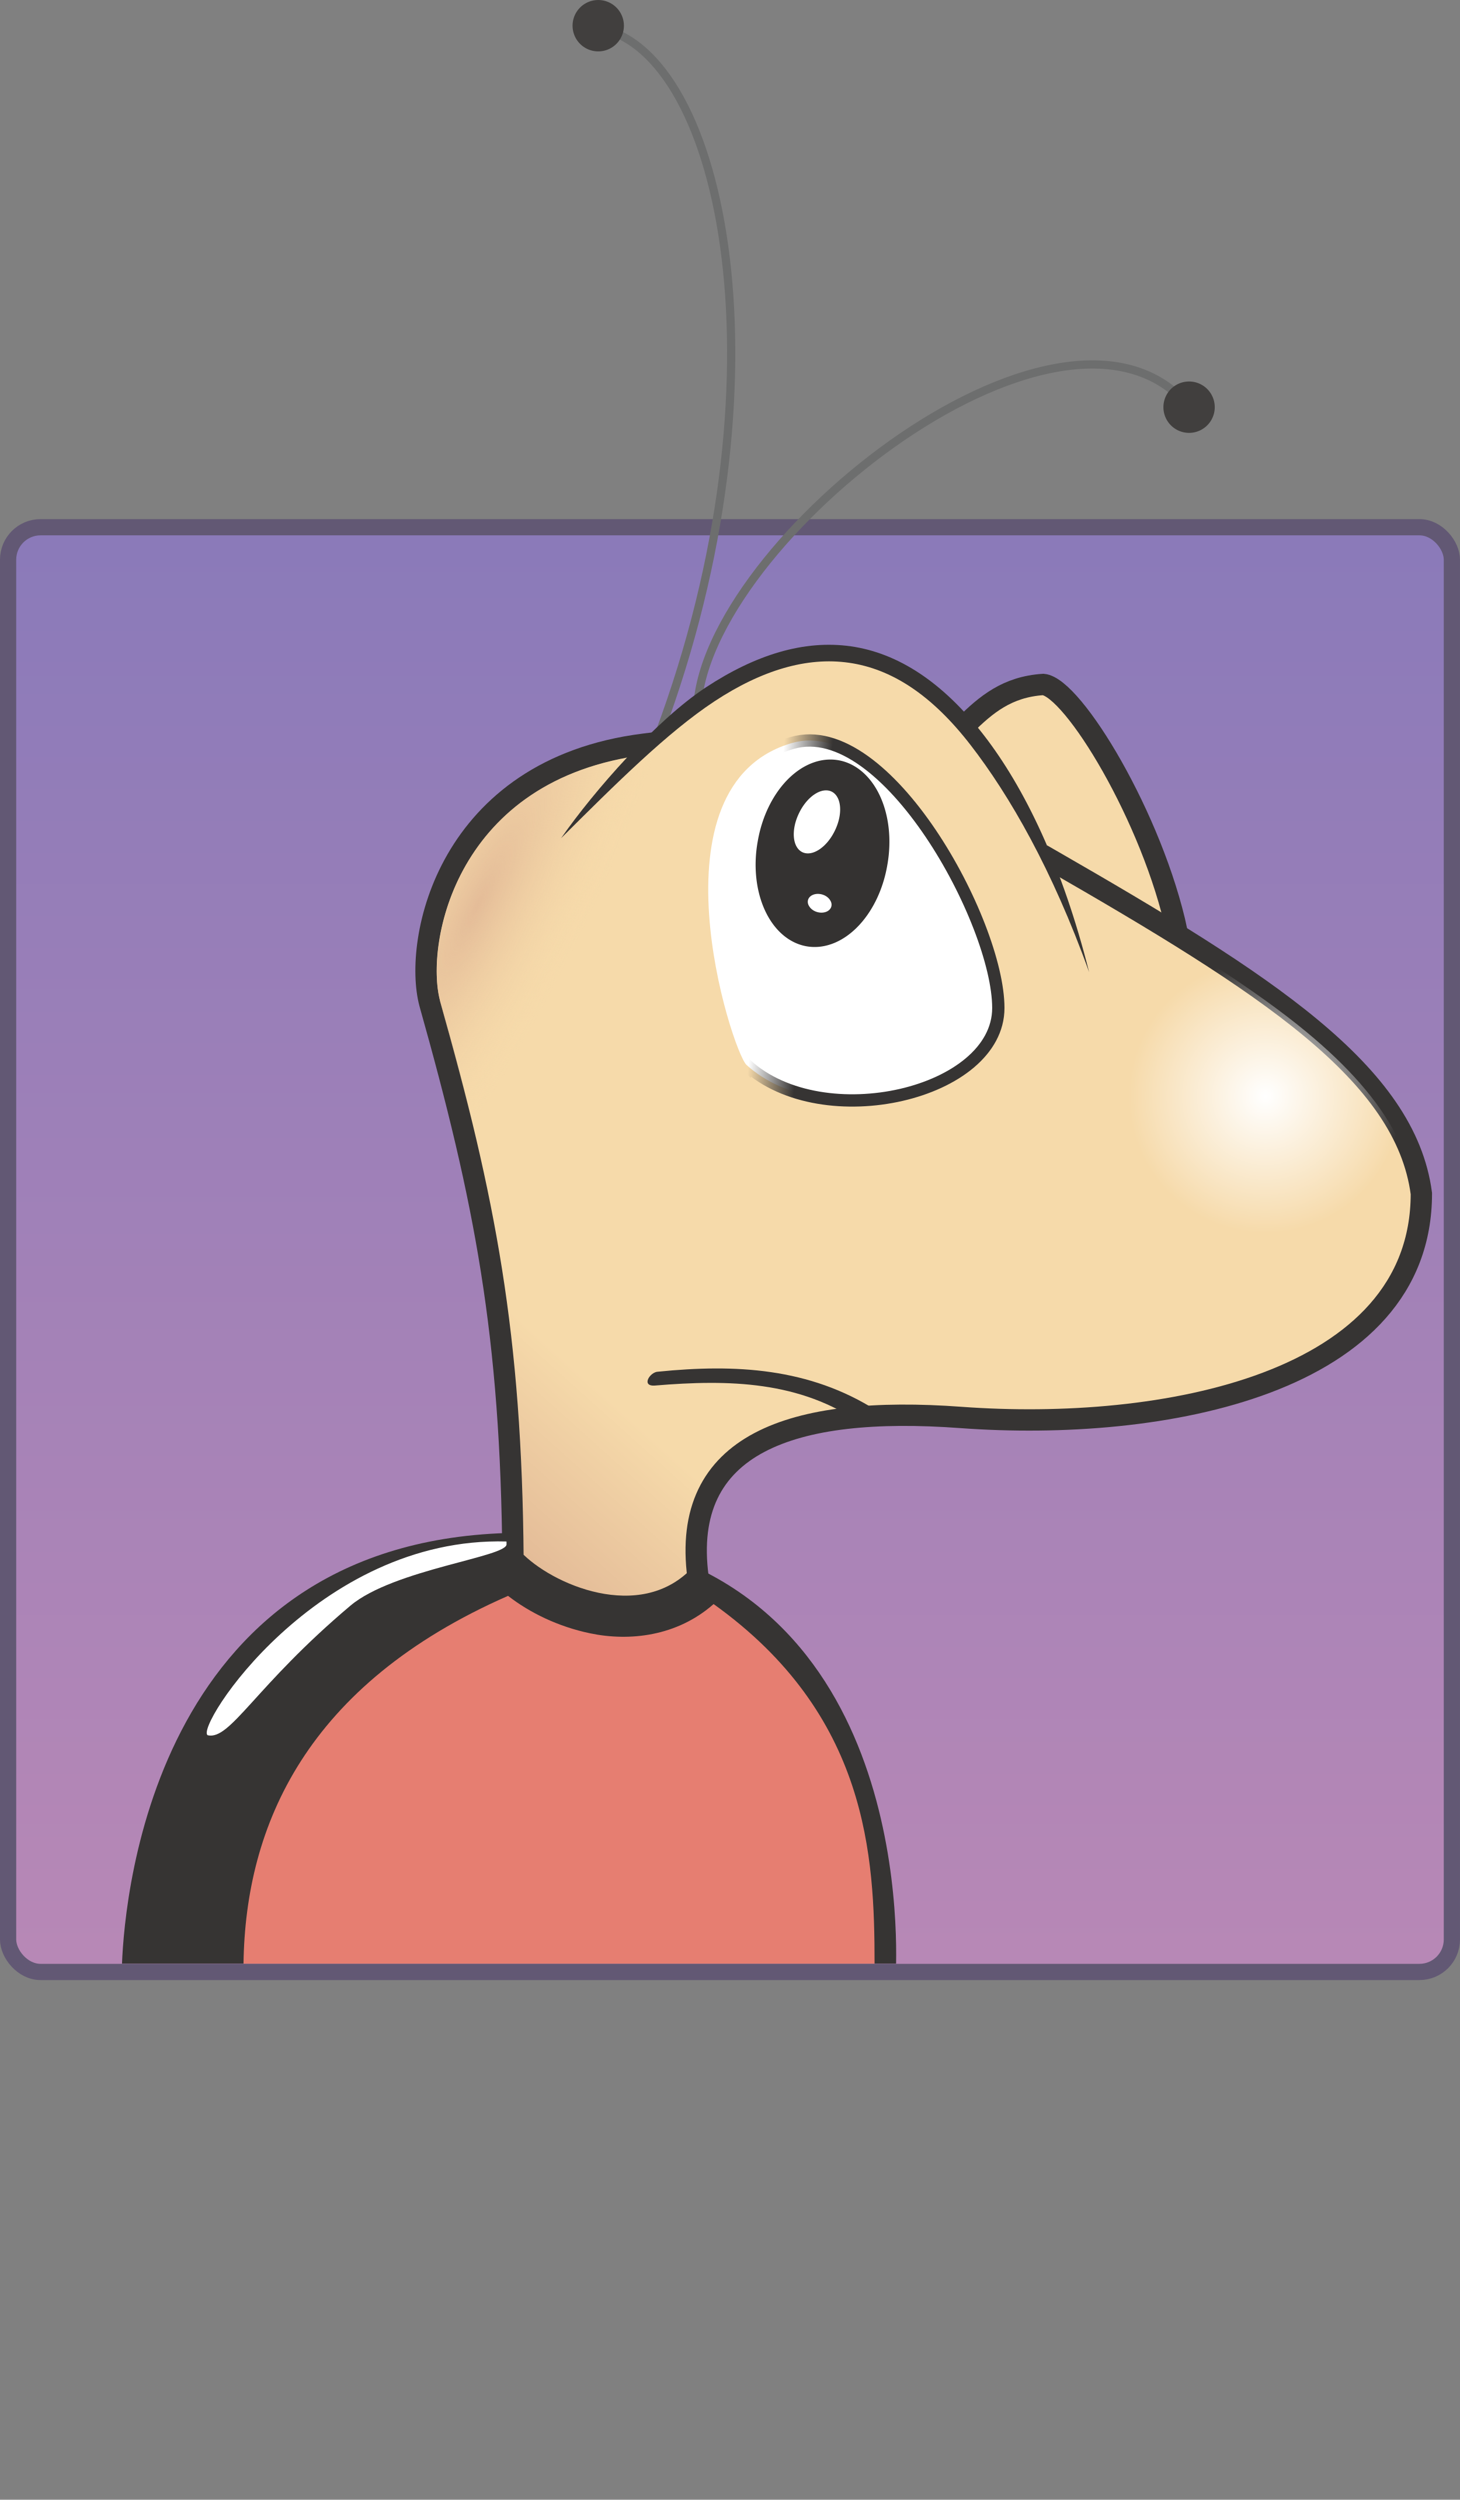 <?xml version="1.0" encoding="UTF-8" standalone="no"?>
<svg
   xmlns:dc="http://purl.org/dc/elements/1.1/"
   xmlns:cc="http://creativecommons.org/ns#"
   xmlns:rdf="http://www.w3.org/1999/02/22-rdf-syntax-ns#"
   xmlns:svg="http://www.w3.org/2000/svg"
   xmlns="http://www.w3.org/2000/svg"
   xmlns:xlink="http://www.w3.org/1999/xlink"
   xmlns:sodipodi="http://sodipodi.sourceforge.net/DTD/sodipodi-0.dtd"
   xmlns:inkscape="http://www.inkscape.org/namespaces/inkscape"
   inkscape:version="1.0 (4035a4fb49, 2020-05-01)"
   sodipodi:docname="logo-bugzilla.svg"
   id="svg2"
   height="152.28"
   width="89"
   version="1.1">
  <rect width="100%" height="100%" fill="#808080" stroke="none"/>
  <sodipodi:namedview
     inkscape:current-layer="svg2"
     inkscape:window-maximized="1"
     inkscape:window-y="0"
     inkscape:window-x="0"
     inkscape:cy="77.04752"
     inkscape:cx="44.499999"
     inkscape:zoom="5.024"
     fit-margin-bottom="0"
     fit-margin-right="0"
     fit-margin-left="0"
     fit-margin-top="0"
     showgrid="false"
     id="namedview43"
     inkscape:window-height="1015"
     inkscape:window-width="1920"
     inkscape:pageshadow="2"
     inkscape:pageopacity="0"
     guidetolerance="10"
     gridtolerance="10"
     objecttolerance="10"
     borderopacity="1"
     bordercolor="#666666"
     pagecolor="#ffffff" />
  <defs
     id="defs6">
    <linearGradient
       id="linearGradient3703">
      <stop
         offset="0"
         style="stop-color:#e4bc98;stop-opacity:1"
         id="stop3705" />
      <stop
         offset="1"
         style="stop-color:#f6daaa;stop-opacity:0"
         id="stop3707" />
    </linearGradient>
    <linearGradient
       id="linearGradient3666">
      <stop
         offset="0"
         style="stop-color:#363433;stop-opacity:1"
         id="stop3668" />
      <stop
         offset="1"
         style="stop-color:#363433;stop-opacity:0"
         id="stop3670" />
    </linearGradient>
    <linearGradient
       id="linearGradient3652">
      <stop
         offset="0"
         style="stop-color:#ffffff;stop-opacity:1"
         id="stop3654" />
      <stop
         offset="1"
         style="stop-color:#ffffff;stop-opacity:0"
         id="stop3656" />
    </linearGradient>
    <linearGradient
       id="linearGradient3642">
      <stop
         offset="0"
         style="stop-color:#f6daaa;stop-opacity:1"
         id="stop3644" />
      <stop
         offset="1"
         style="stop-color:#e4bc98;stop-opacity:1"
         id="stop3646" />
    </linearGradient>
    <linearGradient
       id="linearGradient3592">
      <stop
         offset="0"
         style="stop-color:#8a7ab9;stop-opacity:1"
         id="stop3594" />
      <stop
         offset="1"
         style="stop-color:#b888b6;stop-opacity:1"
         id="stop3596" />
    </linearGradient>
    <linearGradient
       gradientTransform="translate(-59,-1.376)"
       gradientUnits="userSpaceOnUse"
       xlink:href="#linearGradient3592"
       id="linearGradient3598"
       y2="122"
       x2="148"
       y1="33"
       x1="148" />
    <linearGradient
       gradientTransform="translate(-3,-1.376)"
       gradientUnits="userSpaceOnUse"
       xlink:href="#linearGradient3642"
       id="linearGradient3648"
       y2="96.024"
       x2="34.958"
       y1="88.198"
       x1="41.976" />
    <linearGradient
       gradientTransform="translate(-3,-1.376)"
       gradientUnits="userSpaceOnUse"
       xlink:href="#linearGradient3666"
       id="linearGradient3672"
       y2="51.232"
       x2="50.293"
       y1="51.558"
       x1="53.223" />
    <radialGradient
       gradientTransform="matrix(0.587,0.294,-1.194,2.386,90.617,-113.599)"
       gradientUnits="userSpaceOnUse"
       xlink:href="#linearGradient3703"
       id="radialGradient3711"
       fy="66.879"
       fx="31.249"
       r="9.79"
       cy="66.879"
       cx="31.249" />
    <radialGradient
       gradientTransform="matrix(1.577,0,0,1.577,-48.978,-42.22)"
       gradientUnits="userSpaceOnUse"
       xlink:href="#linearGradient3652"
       id="radialGradient3919"
       fy="69.121"
       fx="79.979"
       r="5.297"
       cy="69.121"
       cx="79.979" />
  </defs>
  <rect
     style="fill:url(#linearGradient3598);fill-opacity:1;stroke:#625874;stroke-width:0.989;stroke-opacity:1"
     id="rect2818"
     y="32.118"
     x="0.494"
     ry="1.978"
     rx="1.978"
     height="88.011"
     width="88.011" />
  <path
     style="color:#000000;display:inline;overflow:visible;visibility:visible;fill:#363433;fill-opacity:1;fill-rule:nonzero;stroke:none;stroke-width:1;marker:none;enable-background:accumulate"
     id="path3724"
     d="m 31.937,93.374 c -22.391,0 -24.331,21.921 -24.5,26.25 H 54.625 c 0.092,-5.027 -0.8,-26.25 -22.688,-26.25 z" />
  <path
     style="color:#000000;display:inline;overflow:visible;visibility:visible;fill:#f6daaa;fill-opacity:1;fill-rule:nonzero;stroke:#363433;stroke-width:1.3;stroke-linecap:square;stroke-linejoin:miter;stroke-miterlimit:4;stroke-dasharray:none;stroke-dashoffset:0;stroke-opacity:1;marker:none;enable-background:accumulate"
     id="path3606"
     d="m 71.748,56.754 c 0.205,12.13 -14.844,-5.276 -12.91,-12.579 1.274,-1.25 2.557,-2.336 4.758,-2.478 1.811,0.17 6.664,8.117 8.153,15.058 z" />
  <path
     style="color:#000000;display:inline;overflow:visible;visibility:visible;fill:none;stroke:#6d6e6e;stroke-width:0.5;stroke-linecap:square;stroke-linejoin:miter;stroke-miterlimit:4;stroke-dasharray:none;stroke-dashoffset:0;stroke-opacity:1;marker:none;enable-background:accumulate"
     id="path3772"
     d="M 39.79,45.722 C 48.194,24.22 44.441,3.8 36.864,1.793" />
  <path
     style="color:#000000;display:inline;overflow:visible;visibility:visible;fill:url(#linearGradient3648);fill-opacity:1;fill-rule:nonzero;stroke:#363433;stroke-width:1.3;stroke-linecap:square;stroke-linejoin:miter;stroke-miterlimit:4;stroke-dasharray:none;stroke-dashoffset:0;stroke-opacity:1;marker:none;enable-background:accumulate"
     id="path3610"
     d="m 39.274,45.333 c -12.019,1.504 -14.097,11.979 -13.076,15.791 3.38,12.006 4.966,20.162 5.073,33.861 2.049,2.169 7.758,4.619 11.28,1.097 C 41.471,87.927 48.27,85.593 58.573,86.349 70.829,87.249 86.645,84.347 86.645,72.71 85.68,65.377 77.213,59.939 64.068,52.385" />
  <path
     style="color:#000000;display:inline;overflow:visible;visibility:visible;fill:none;stroke:#6d6e6e;stroke-width:0.5;stroke-linecap:square;stroke-linejoin:miter;stroke-miterlimit:4;stroke-dasharray:none;stroke-dashoffset:0;stroke-opacity:1;marker:none;enable-background:accumulate"
     id="path3774"
     d="M 42.505,43.756 C 42.056,33.803 64.639,15.466 72.467,24.749" />
  <path
     style="color:#000000;display:inline;overflow:visible;visibility:visible;fill:#f6daaa;fill-opacity:1;fill-rule:nonzero;stroke:none;stroke-width:1;marker:none;enable-background:accumulate"
     id="path3608"
     d="M 34.209,51.06 C 46.641,35.749 57.988,33.832 66.386,59.204" />
  <path
     style="fill:url(#radialGradient3919);fill-opacity:1;stroke:none"
     id="path3917"
     d="m 74.187,58.936 c -3.166,1.191 -5.406,4.23 -5.406,7.812 0,4.612 3.701,8.344 8.312,8.344 3.783,0 6.975,-2.52 8,-5.969 -1.113,-2.127 -2.928,-4.162 -5.406,-6.219 -1.575,-1.307 -3.429,-2.615 -5.5,-3.969 z" />
  <path
     style="color:#000000;font-style:normal;font-variant:normal;font-weight:normal;font-stretch:normal;font-size:medium;line-height:normal;font-family:ALPHA-Demo;-inkscape-font-specification:ALPHA-Demo;text-indent:0;text-align:start;text-decoration:none;text-decoration-line:none;letter-spacing:normal;word-spacing:normal;text-transform:none;writing-mode:lr-tb;direction:ltr;text-anchor:start;display:inline;overflow:visible;visibility:visible;fill:#363433;fill-opacity:1;fill-rule:nonzero;stroke:none;stroke-width:0.5;marker:none;enable-background:accumulate"
     id="path3660"
     d="m 40.125,83.561 c -0.501,0 -1.08,0.918 -0.188,0.844 4.502,-0.375 8.845,-0.282 12.594,2.344 l 0.344,-0.062 0.469,-0.594 0.101,-0.158 C 49.342,83.321 44.816,83.088 40.125,83.561 Z" />
  <path
     style="color:#000000;display:inline;overflow:visible;visibility:visible;fill:#ffffff;fill-opacity:1;fill-rule:nonzero;stroke:url(#linearGradient3672);stroke-width:0.75;stroke-linecap:square;stroke-linejoin:miter;stroke-miterlimit:4;stroke-dasharray:none;stroke-dashoffset:0;stroke-opacity:1;marker:none;enable-background:accumulate"
     id="path3664"
     d="M 45.501,64.87 C 44.592,63.961 39.4,47.794 48.31,45.254 c 5.709,-1.627 12.547,10.921 12.547,16.151 0,5.231 -10.676,7.737 -15.356,3.464 z" />
  <path
     style="fill:#343231;fill-opacity:1;stroke:none;stroke-width:1.671"
     id="path3674"
     d="m 54.086,52.72 a 4.015,5.708 9.5 1 1 -7.893,-1.48 4.015,5.708 9.5 1 1 7.893,1.48 z" />
  <path
     style="fill:#ffffff;fill-opacity:1;stroke:none;stroke-width:1.138"
     id="path3676"
     d="m 50.895,50.596 a 1.215,2.035 25.789 1 1 -2.188,-1.057 1.215,2.035 25.789 1 1 2.188,1.057 z" />
  <path
     style="fill:#ffffff;fill-opacity:1;stroke:none;stroke-width:0.512"
     id="path3678"
     d="m 49.346,55.236 a 0.727,0.547 14.605 1 0 1.241,-0.42 0.727,0.547 14.605 1 0 -1.241,0.42 z" />
  <path
     style="color:#000000;display:inline;overflow:visible;visibility:visible;fill:url(#radialGradient3711);fill-opacity:1;fill-rule:nonzero;stroke:none;stroke-width:0.75;marker:none;enable-background:accumulate"
     id="path3680"
     d="m 39.875,45.905 -0.312,0.031 c -0.554,0.474 -0.586,0.296 -0.531,0.062 -0.106,0.015 -0.208,0.046 -0.312,0.062 -0.107,0.122 -0.232,0.254 -0.406,0.469 l -0.312,0.375 -0.312,0.125 0.312,-0.375 c 0.25,-0.308 0.341,-0.445 0.375,-0.531 -0.084,0.015 -0.167,0.016 -0.25,0.031 -0.311,0.209 -0.573,0.433 -0.219,0.062 -4.937,0.989 -7.85,3.609 -9.5,6.469 -1.798,3.116 -2.03,6.586 -1.594,8.25 0.002,0.007 -0.002,0.024 0,0.031 3.349,11.902 4.96,20.145 5.094,33.656 0.936,0.93 2.687,2.008 4.594,2.406 1.258,0.263 2.523,0.242 3.688,-0.219 0.695,-0.71 1.18,-1.764 1.688,-2.938 0.19,-3.038 1.668,-5.263 4.125,-6.562 0.012,-0.006 0.019,-0.025 0.031,-0.031 z" />
  <path
     style="fill:#413f3e;fill-opacity:1;stroke:none;stroke-width:1.286"
     id="path3776"
     d="m 38.033,1.566 a 1.565,1.565 0 1 1 -3.13,0 1.565,1.565 0 1 1 3.13,0 z" />
  <path
     style="fill:#413f3e;fill-opacity:1;stroke:none;stroke-width:1.286"
     id="path3778"
     d="m 74.05,24.805 a 1.565,1.565 0 1 1 -3.13,0 1.565,1.565 0 1 1 3.13,0 z" />
  <path
     style="fill:#ffffff;fill-opacity:1;stroke:none"
     id="path3848"
     d="M 30.875,93.905 C 19.299,93.591 11.831,105.291 12.665,105.711 c 1.387,0.306 2.871,-2.986 8.693,-7.893 2.639,-2.224 9.622,-2.976 9.52,-3.757 -0.002,-0.053 -6.4e-5,-0.104 -0.003,-0.156 z" />
  <path
     style="color:#000000;display:inline;overflow:visible;visibility:visible;fill:#e67e71;fill-opacity:1;fill-rule:nonzero;stroke:none;stroke-width:1;marker:none;enable-background:accumulate"
     id="path3735"
     d="m 30.969,97.218 c -12.305,5.401 -16.01,13.999 -16.125,22.406 h 38.469 c -0.003,-6.523 -0.381,-15.158 -9.812,-21.906 -2.233,1.965 -5.12,2.285 -7.531,1.781 -1.947,-0.406 -3.679,-1.256 -5,-2.281 z" />
  <path
     style="color:#000000;font-style:normal;font-variant:normal;font-weight:normal;font-stretch:normal;font-size:medium;line-height:normal;font-family:ALPHA-Demo;-inkscape-font-specification:ALPHA-Demo;text-indent:0;text-align:start;text-decoration:none;text-decoration-line:none;letter-spacing:normal;word-spacing:normal;text-transform:none;writing-mode:lr-tb;direction:ltr;text-anchor:start;display:inline;overflow:visible;visibility:visible;fill:#363433;fill-opacity:1;fill-rule:nonzero;stroke:none;stroke-width:1;marker:none;enable-background:accumulate"
     id="path3953"
     d="m 66.391,59.218 c -1.626,-6.455 -3.93,-11.22 -6.422,-14.438 -2.492,-3.217 -5.22,-4.995 -8.094,-5.406 -2.874,-0.411 -5.835,0.521 -8.844,2.5 -3.009,1.979 -6.809,6.288 -8.828,9.188 3.338,-3.318 6.481,-6.45 9.359,-8.344 2.878,-1.893 5.621,-2.711 8.188,-2.344 2.567,0.367 5.02,1.919 7.406,5 2.386,3.081 4.99,7.597 7.234,13.844 z" />
</svg>
